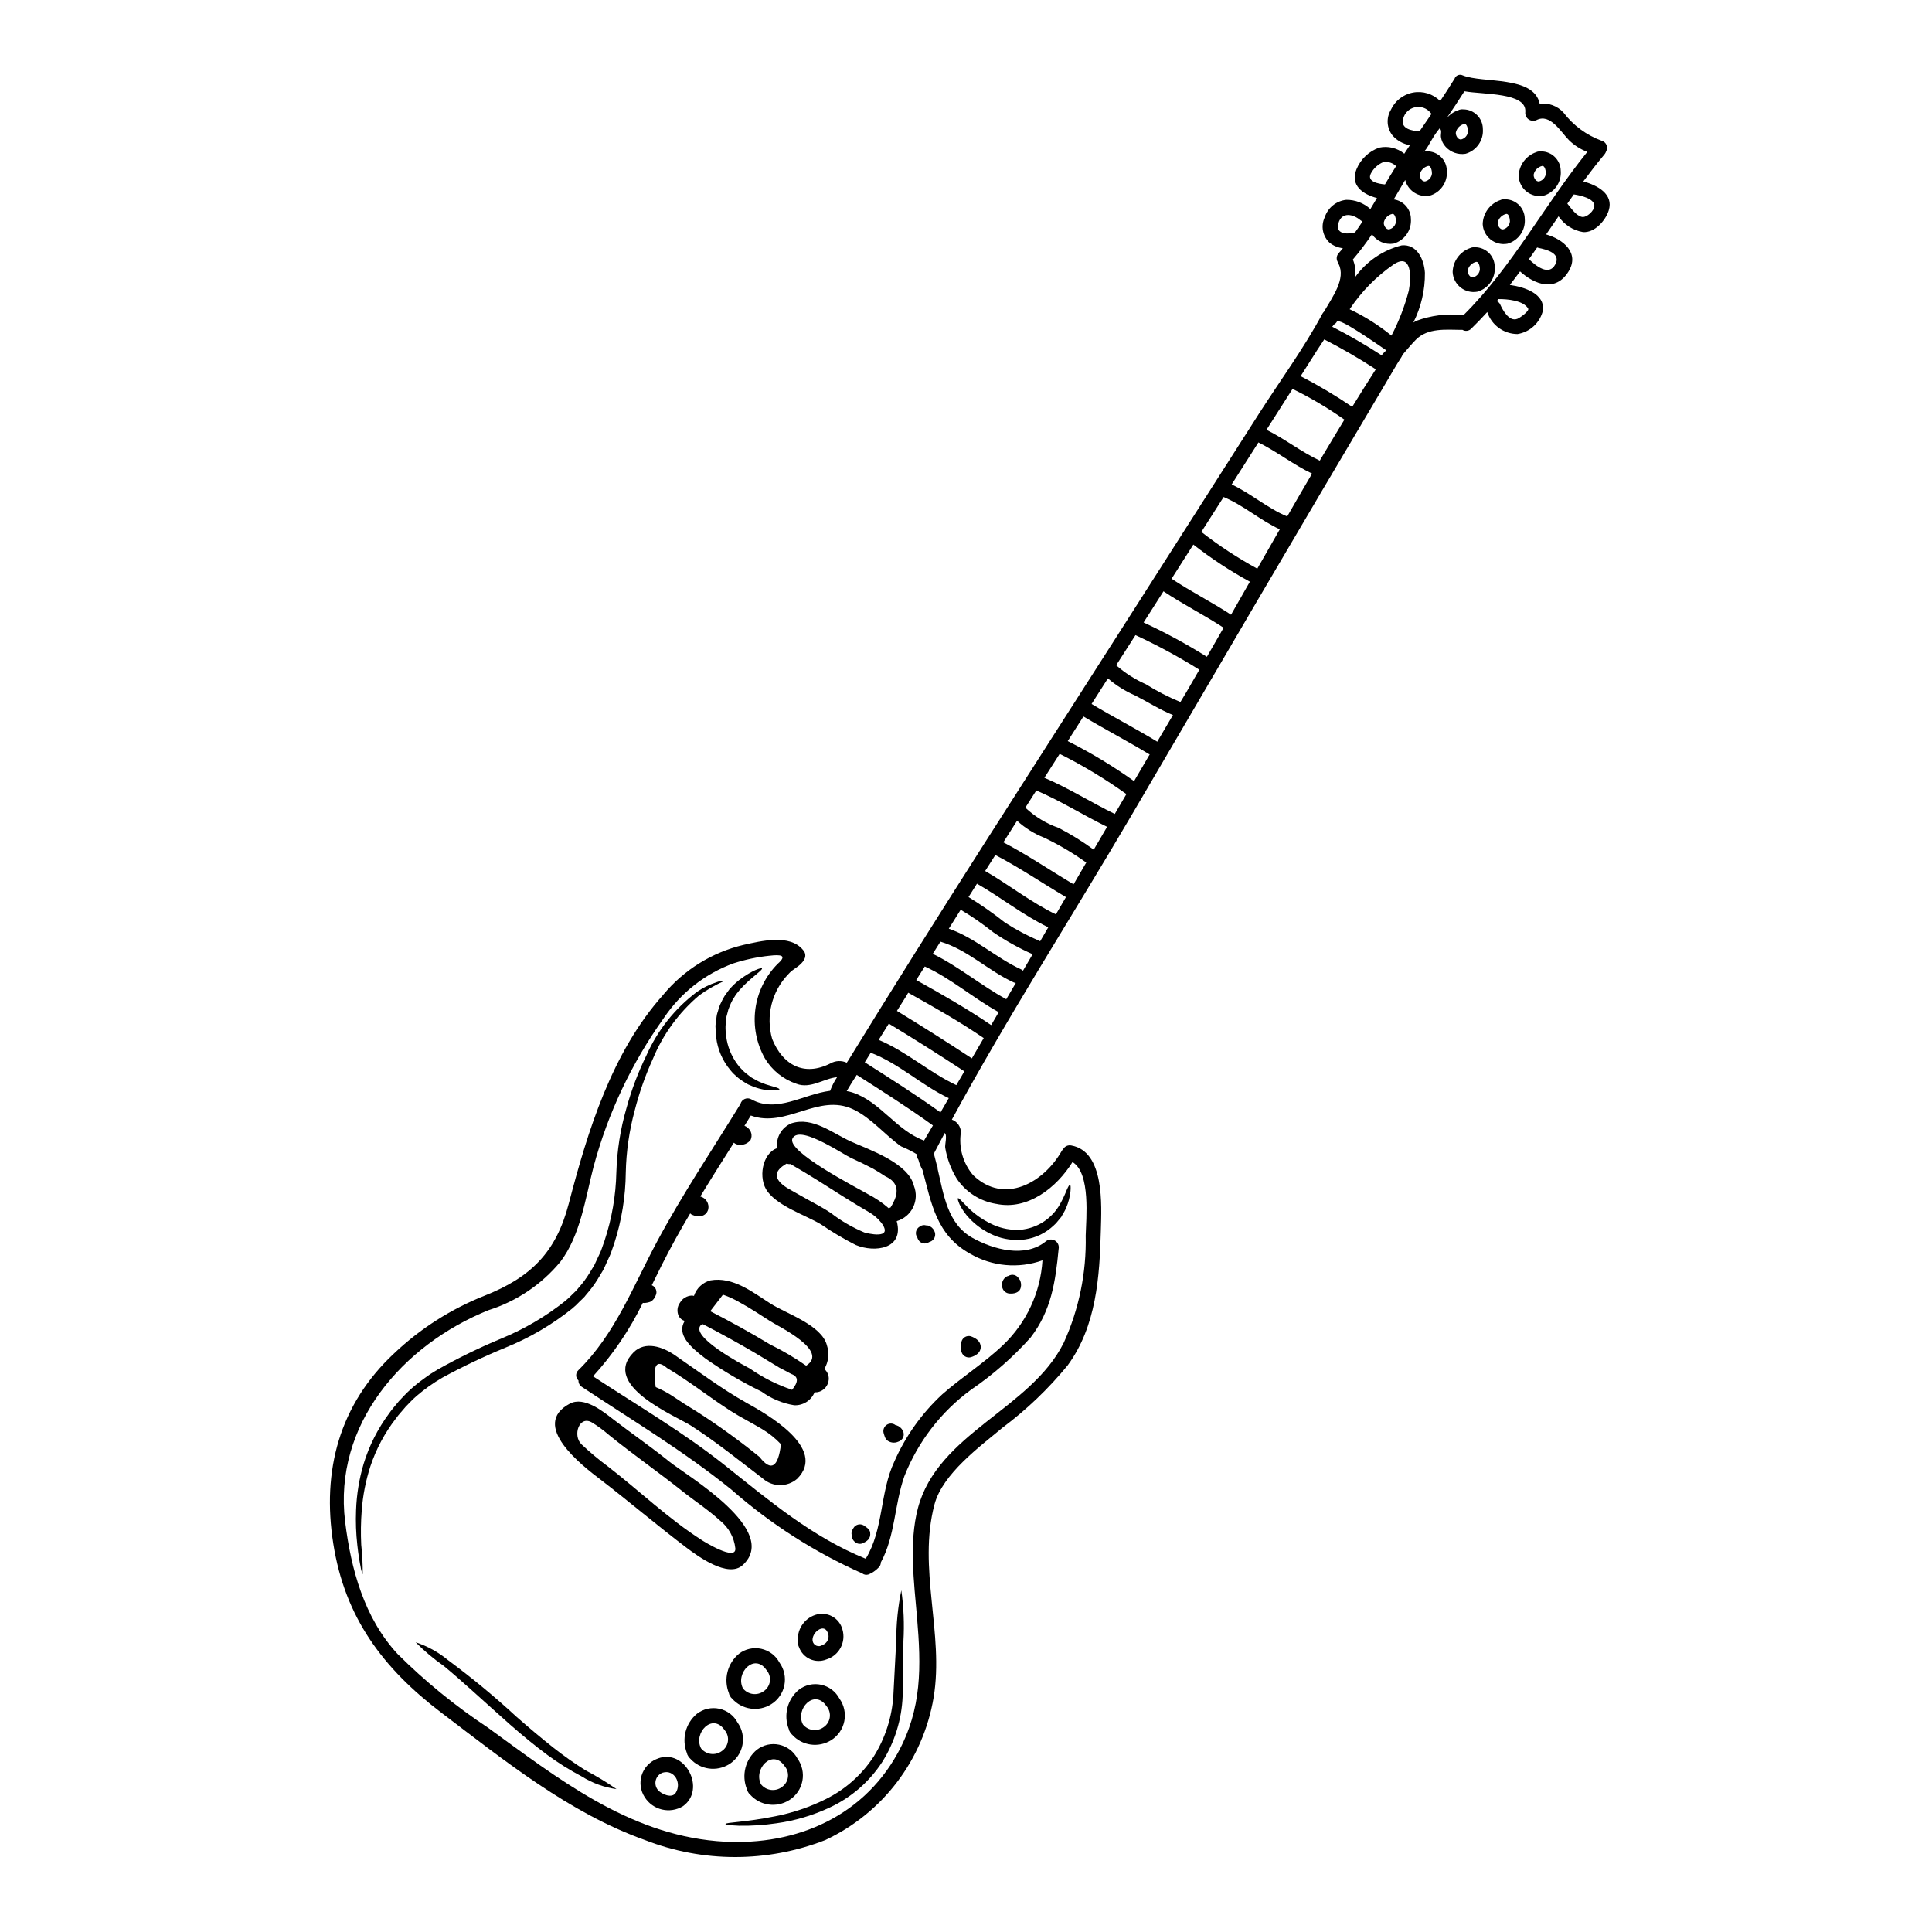 <?xml version="1.0" encoding="UTF-8"?>
<!-- Uploaded to: SVG Repo, www.svgrepo.com, Generator: SVG Repo Mixer Tools -->
<svg fill="#000000" width="800px" height="800px" version="1.1" viewBox="144 144 512 512" xmlns="http://www.w3.org/2000/svg">
 <g>
  <path d="m316.29 488.18c-0.051 0.031-0.105 0.059-0.16 0.078 0.059-0.012 0.113-0.039 0.16-0.078zm247.3-296.1c3.793 1.031 8.055 3.383 6.75 7.641-0.828 2.684-3.715 6.023-6.832 5.781h-0.004c-2.641-0.445-4.984-1.953-6.477-4.176-1.098 1.574-2.191 3.191-3.289 4.797 4.465 1.266 9.055 4.91 5.863 9.941-3.371 5.352-8.883 3.402-12.773-0.141-0.891 1.207-1.777 2.398-2.703 3.59 4.086 0.57 9.246 2.414 8.785 6.691-0.754 3.293-3.434 5.797-6.766 6.324-3.629-0.02-6.84-2.344-7.992-5.785-0.008-0.02-0.008-0.043 0-0.062-1.383 1.512-2.797 3.004-4.273 4.434-0.605 0.625-1.559 0.75-2.305 0.301h-0.305c-4.098-0.031-8.879-0.57-12.039 2.606-1.27 1.285-2.402 2.684-3.59 4.051-0.051 0.203-0.137 0.398-0.254 0.57-1.461 2.227-2.754 4.578-4.129 6.863-22.656 38.113-45.023 76.383-67.441 114.64-15.691 26.766-32.754 53.203-47.562 80.559 0 0 0.047 0 0.062 0.031 1.367 0.523 2.285 1.812 2.34 3.273-0.641 4.094 0.535 8.262 3.223 11.414 8.246 7.957 18.711 2.004 23.492-6.414l0.004-0.004c0.102-0.168 0.223-0.32 0.363-0.457 0.43-0.762 1.293-1.16 2.148-0.988 8.879 1.574 8.023 15.906 7.848 22.434-0.32 12.359-1.18 25.477-8.801 35.852v0.004c-5.062 6.168-10.848 11.707-17.238 16.488-6.133 5.117-15.902 12.262-18.047 20.348-4.484 16.902 2.574 34.219-0.223 51.137v0.004c-2.773 16.555-13.504 30.688-28.707 37.809-15.395 6.012-32.492 6-47.879-0.031-19.953-7.133-37.094-20.988-53.805-33.664-15.523-11.785-25.629-25.242-28.711-44.871-3.051-19.332 1.574-36.836 16.188-50.469 6.922-6.543 15.027-11.707 23.883-15.219 12.312-4.875 18.969-11.5 22.332-24.402 5.055-19.348 11.414-40.148 25.07-55.395l-0.004-0.004c5.465-6.57 12.914-11.195 21.227-13.168 4.559-1.004 12.328-3.004 15.84 1.398 0.605 0.648 0.727 1.613 0.301 2.394-0.938 1.895-2.953 2.402-4.285 4.004h-0.004c-4.359 4.547-5.973 11.066-4.242 17.125 2.793 6.926 8.449 10.023 15.441 6.484 1.328-0.762 2.941-0.832 4.328-0.191 0.125-0.176 0.25-0.367 0.352-0.527 23.223-37.809 47.34-75.059 71.219-112.46 12.547-19.68 25.102-39.348 37.664-59 5.586-8.723 11.922-17.348 16.828-26.516 0.109-0.188 0.242-0.359 0.395-0.508 2.273-3.938 5.902-8.785 3.859-12.711h0.004c-0.07-0.121-0.125-0.254-0.16-0.391-0.492-0.758-0.406-1.754 0.207-2.414 0.395-0.43 0.746-0.875 1.113-1.32-1.277-0.137-2.488-0.633-3.496-1.426-1.875-1.723-2.41-4.469-1.316-6.769 0.82-2.531 3.051-4.344 5.695-4.625 2.367-0.035 4.656 0.84 6.398 2.441 0.59-0.969 1.18-1.969 1.746-2.922-3.637-0.926-7.211-3.336-5.414-7.644v0.004c1.098-2.676 3.289-4.754 6.019-5.715 2.34-0.5 4.781 0.09 6.637 1.605 0.508-0.746 0.984-1.512 1.492-2.254-1.785-0.301-3.414-1.211-4.606-2.574-1.523-1.918-1.719-4.574-0.492-6.691 1.082-2.441 3.297-4.191 5.918-4.676 2.625-0.488 5.32 0.352 7.203 2.242 1.238-1.859 2.449-3.715 3.625-5.625 0.047-0.078 0.109-0.141 0.156-0.219 0.137-0.445 0.457-0.809 0.883-0.992 0.426-0.18 0.91-0.168 1.324 0.039 5.305 2.16 18.824 0 20.379 7.516l0.004-0.004c2.352-0.285 4.699 0.582 6.297 2.336 2.594 3.41 6.113 6.004 10.137 7.477 0.586 0.164 1.062 0.59 1.285 1.156 0.223 0.566 0.172 1.203-0.145 1.723-0.086 0.258-0.219 0.5-0.395 0.711-1.961 2.344-3.816 4.738-5.629 7.188zm-0.367 9.402c1.254 0.254 3.348-1.668 3.301-2.988-0.047-1.891-3.668-2.715-5.449-2.973-0.57 0.789-1.145 1.605-1.715 2.434 0.953 1.164 2.289 3.195 3.863 3.527zm1.43-17.234h-0.004c-1.812-0.684-3.465-1.738-4.848-3.094-2.176-2.191-4.973-7.184-8.598-5.336-0.688 0.328-1.504 0.254-2.125-0.191-0.621-0.449-0.949-1.195-0.855-1.953v-0.086c0.316-5.117-11.125-4.5-16.137-5.402-1.543 2.465-3.148 4.859-4.781 7.246h-0.004c0.832-1.047 1.953-1.832 3.223-2.254 0.141-0.074 0.289-0.125 0.445-0.148 0.266-0.07 0.539-0.086 0.812-0.047 2.852 0.008 5.168 2.312 5.191 5.164 0.242 3.019-1.688 5.789-4.606 6.609-1.941 0.301-3.902-0.387-5.234-1.828-0.699-0.73-1.145-1.664-1.273-2.668-0.078-0.789 0.352-1.684-0.336-2.254h0.004c-0.734 0.887-1.391 1.832-1.969 2.824-0.43 0.617-1.652 3.148-2.32 3.371h-0.004c0.062-0.023 0.129-0.039 0.195-0.047 0.262-0.074 0.539-0.09 0.809-0.051 2.856 0.008 5.168 2.309 5.191 5.164 0.246 3.019-1.684 5.789-4.606 6.606-2.902 0.488-5.695-1.324-6.434-4.176-0.188 0.348-0.395 0.664-0.602 1.016-0.812 1.383-1.621 2.754-2.434 4.129 2.57 0.352 4.5 2.523 4.547 5.117 0.242 3.023-1.691 5.793-4.609 6.609-2.219 0.336-4.434-0.629-5.703-2.481-1.559 2.328-3.25 4.562-5.066 6.691 0.621 1.473 0.828 3.086 0.602 4.668 2.984-4.176 7.352-7.16 12.328-8.418 4.066-0.395 5.945 3.719 6.164 7.246 0.051 4.582-1.004 9.109-3.066 13.203 0.305-0.176 0.59-0.352 0.906-0.496 3.777-1.371 7.809-1.891 11.809-1.523 0.188 0 0.375 0.027 0.555 0.078 12.941-12.836 21.438-29.168 32.828-43.289zm-8.48 29.82c1.555-2.957-2.285-3.938-4.512-4.383l-0.004-0.004c-0.105-0.016-0.207-0.047-0.301-0.098-0.73 1.051-1.445 2.066-2.176 3.098l0.031 0.031c1.715 1.668 5.273 4.594 6.957 1.355zm-10.09 14.438c0.664-0.234 3.269-2.078 2.891-2.731-1.266-2.176-5.59-2.527-7.812-2.512h-0.031c-0.16 0.176-0.32 0.367-0.48 0.543h-0.004c0.43 0.168 0.77 0.508 0.941 0.934 0.68 1.508 2.363 4.559 4.492 3.766zm-13.047-49.68c0-0.539-0.203-2.094-1.016-1.969v0.004c-1.098 0.262-1.953 1.121-2.207 2.223-0.125 0.746 0.586 2.082 1.492 1.844 0.961-0.266 1.656-1.105 1.73-2.102zm-9.676-4.652c-0.105-0.109-0.207-0.223-0.297-0.348-1.008-1.211-2.613-1.746-4.148-1.383-1.531 0.363-2.727 1.562-3.082 3.098-0.715 2.559 2.363 3.176 4.367 3.238 1.047-1.539 2.098-3.082 3.16-4.606zm0.125 15.777c0-0.539-0.203-2.098-1.016-1.969h0.004c-1.098 0.266-1.953 1.125-2.211 2.227-0.125 0.746 0.586 2.082 1.496 1.844v-0.004c0.961-0.266 1.652-1.105 1.73-2.098zm-6.129 31.023c0.648-3.465 0.824-10.09-4.008-6.906h0.004c-4.613 3.18-8.578 7.211-11.676 11.883 3.961 1.871 7.68 4.215 11.074 6.984 1.984-3.797 3.531-7.812 4.609-11.961zm-3.703-32.422 0.336-0.527c-0.902-0.879-2.172-1.273-3.414-1.062-1.418 0.598-2.582 1.672-3.289 3.035-1.113 2.207 2.16 2.731 3.746 2.875 0.859-1.445 1.719-2.891 2.625-4.32zm0.305 14.105c0-0.543-0.207-2.098-1.016-1.969v0.004c-1.098 0.262-1.953 1.121-2.211 2.223-0.125 0.746 0.59 2.082 1.496 1.844 0.961-0.266 1.656-1.105 1.73-2.098zm-3.434 35.031c0.289-0.27 0.57-0.555 0.844-0.859-3.684-2.492-12.438-8.66-13.074-7.594v0.004c-0.188 0.34-0.477 0.617-0.828 0.789-0.109 0.203-0.246 0.391-0.414 0.555 4.5 2.301 8.875 4.836 13.109 7.59 0.102-0.168 0.227-0.328 0.367-0.473zm-8.168 14.121c2.051-3.336 4.133-6.648 6.246-9.941l0.004 0.004c-4.418-2.875-8.977-5.519-13.664-7.93-0.621 0.922-1.238 1.859-1.832 2.777-1.477 2.332-2.953 4.656-4.434 6.977h0.004c4.723 2.43 9.289 5.144 13.68 8.129zm2.703-49.102 0.004 0.004c-0.164-0.086-0.32-0.188-0.461-0.305-1.941-1.652-4.992-2.398-5.902 0.73-0.812 2.793 2.004 3.035 4.113 2.508 0.094-0.02 0.188-0.039 0.285-0.047 0.68-0.938 1.328-1.906 1.965-2.875zm-11.312 63.371c2.16-3.637 4.336-7.258 6.531-10.867h0.004c-4.359-3.078-8.953-5.801-13.746-8.145-2.285 3.606-4.606 7.211-6.906 10.832 4.875 2.426 9.199 5.844 14.121 8.176zm-8.629 14.789c2.176-3.793 4.383-7.594 6.594-11.355-4.957-2.363-9.293-5.816-14.219-8.266-2.363 3.715-4.723 7.426-7.086 11.137 5.137 2.414 9.457 6.289 14.715 8.48zm-7.926 13.84 5.965-10.43c-5.227-2.414-9.566-6.352-14.887-8.562-1.969 3.082-3.938 6.164-5.902 9.246h-0.004c4.672 3.644 9.633 6.906 14.832 9.742zm-6.957 12.203c1.668-2.91 3.32-5.832 4.992-8.754v-0.004c-5.254-2.863-10.262-6.156-14.98-9.84-1.926 3-3.848 6.019-5.766 9.055 5.113 3.406 10.613 6.168 15.758 9.535zm-6.398 11.152c1.477-2.574 2.957-5.117 4.434-7.707-5.195-3.414-10.773-6.195-15.934-9.656-1.762 2.754-3.512 5.512-5.273 8.266v-0.004c5.777 2.676 11.379 5.715 16.773 9.094zm-5.414 9.324c1.141-1.969 2.285-3.938 3.414-5.902l-0.004-0.004c-5.441-3.41-11.094-6.469-16.922-9.168-1.699 2.668-3.402 5.32-5.117 7.988 2.359 2.07 5.023 3.769 7.894 5.039 2.871 1.805 5.891 3.359 9.023 4.652 0.035 0.02 0.074 0.035 0.113 0.047zm-7.754 13.188c1.398-2.363 2.777-4.723 4.176-7.086-3.543-1.43-6.672-3.481-10.09-5.211v-0.004c-2.598-1.125-5.008-2.641-7.148-4.496-1.445 2.254-2.875 4.512-4.328 6.781 5.656 3.387 11.52 6.434 17.156 9.84 0.086 0.039 0.168 0.094 0.234 0.164zm-6.133 10.438c1.379-2.363 2.762-4.723 4.144-7.086v-0.004c-0.082-0.031-0.16-0.066-0.238-0.109-5.688-3.449-11.598-6.516-17.32-9.945-1.387 2.176-2.781 4.352-4.164 6.531l0.004-0.004c6.121 3.082 11.996 6.629 17.574 10.609zm-5.117 8.707c1.035-1.762 2.051-3.543 3.082-5.273v-0.008c-5.606-4.012-11.516-7.578-17.68-10.66-0.969 1.512-1.938 3.019-2.891 4.531-0.395 0.602-0.762 1.207-1.16 1.812 6.465 2.754 12.375 6.508 18.664 9.59zm-5.57 9.457c1.18-2.016 2.363-4.035 3.543-6.055-6.324-3.082-12.281-6.875-18.762-9.641-0.969 1.508-1.938 3.027-2.906 4.559 2.531 2.387 5.535 4.211 8.816 5.356 3.152 1.633 6.18 3.504 9.055 5.594 0.09 0.051 0.176 0.113 0.254 0.188zm-5.34 9.172 3.371-5.785c-0.086-0.039-0.172-0.086-0.25-0.145-3.453-2.461-7.117-4.617-10.945-6.434-2.641-1.043-5.066-2.559-7.152-4.481-1.203 1.906-2.43 3.809-3.637 5.719 6.41 3.352 12.383 7.438 18.613 11.125zm3.207 93.156c0.109-4.465 1.367-16.68-3.496-19.543-4.164 6.723-11.852 12.871-20.238 11.074v0.004c-4.234-0.688-8-3.09-10.406-6.641-1.551-2.531-2.602-5.34-3.086-8.266-0.125-0.812 0.605-3.258-0.125-3.879-0.953 1.812-1.941 3.637-2.879 5.465 0.254 1.004 0.512 1.988 0.762 2.988h0.004c0.18 0.336 0.266 0.715 0.238 1.098 1.602 6.781 2.57 14.52 9.215 18.234 5.574 3.113 13.961 5.414 19.461 0.922 0.68-0.566 1.645-0.641 2.406-0.188 0.758 0.453 1.152 1.336 0.977 2.207-0.844 8.738-1.941 16.301-7.402 23.445-4.695 5.258-10.012 9.922-15.84 13.887-7.926 5.824-14.047 13.77-17.648 22.922-2.652 7.562-2.402 15.777-6.231 22.828v0.004c0.004 0.512-0.211 1-0.586 1.348-0.762 0.805-1.688 1.434-2.715 1.844-0.57 0.18-1.188 0.066-1.656-0.305-12.609-5.609-24.293-13.094-34.66-22.207-12.5-10.105-26.227-18.332-39.605-27.199l0.004 0.004c-0.586-0.363-0.934-1.012-0.906-1.703-0.387-0.344-0.613-0.84-0.617-1.359-0.008-0.52 0.207-1.016 0.586-1.371 9.723-9.516 14.488-22.195 20.777-33.949 6.738-12.594 14.711-24.465 22.18-36.605 0.148-0.594 0.566-1.086 1.129-1.328 0.566-0.242 1.211-0.207 1.742 0.094 6.769 3.762 13.73-1.352 20.891-2.258h0.004c0.469-1.273 1.086-2.484 1.84-3.606-3.387 0.273-7.039 3.195-10.773 1.746h0.004c-3.5-1.172-6.465-3.555-8.359-6.719-2.246-3.973-3.133-8.57-2.527-13.094 0.609-4.523 2.68-8.723 5.898-11.957 2.699-2.363 0.746-2.496-2.16-2.16v-0.004c-3.238 0.344-6.43 1.023-9.531 2.019-7.531 2.746-13.996 7.816-18.457 14.473-8.535 11.922-14.848 25.281-18.637 39.445-2.16 8.309-3.449 18.129-8.785 25.168v-0.004c-4.988 6.027-11.605 10.484-19.062 12.836-22.766 9.215-41.148 30.309-37.984 56.043 1.555 12.594 5.051 25.48 13.867 35.031 7.328 7.305 15.363 13.859 23.988 19.57 18.445 13.383 36.969 28.023 60.613 30.059 19.449 1.684 38.223-5.625 47.98-23.336 6.481-11.789 6.211-22.941 5.117-35.922-0.789-9.23-2.176-19.855 0.223-28.961 5.273-19.906 29.883-26.23 38.637-43.832l0.004 0.004c4.051-8.902 6.043-18.605 5.828-28.387zm-7.894-85.188 2.668-4.574c-6.258-3.688-12.266-7.801-18.715-11.156-0.906 1.418-1.812 2.828-2.699 4.242 6.34 3.672 12.105 8.281 18.746 11.488zm-4.164 7.117c0.715-1.219 1.434-2.461 2.144-3.684-6.691-3.223-12.453-7.871-18.895-11.562-0.742 1.18-1.492 2.363-2.238 3.543v-0.004c3.352 2.062 6.578 4.32 9.66 6.766 2.961 1.91 6.082 3.562 9.328 4.941zm-9.816 107c6.18-5.894 9.902-13.91 10.422-22.434-6.356 2.277-13.395 1.625-19.223-1.781-8.914-4.977-10.184-13.242-12.57-22.176-0.48-0.844-0.844-1.754-1.078-2.699-0.305-0.402-0.438-0.91-0.363-1.414-1.348-0.824-2.762-1.535-4.227-2.129-4.289-3.019-7.992-7.625-12.742-9.84-9.215-4.328-17.711 5.082-27.086 1.664-0.555 0.906-1.109 1.816-1.684 2.719v0.004c0.277 0.094 0.531 0.242 0.746 0.441 1.062 0.738 1.434 2.137 0.875 3.305-0.723 0.949-1.898 1.434-3.082 1.27-0.5-0.004-0.984-0.195-1.348-0.539-2.988 4.723-5.992 9.465-8.895 14.25h-0.004c1.504 0.391 2.434 1.895 2.109 3.414-0.586 2.066-2.731 2.16-4.383 1.398-0.152-0.086-0.285-0.199-0.395-0.332-2.688 4.504-5.242 9.109-7.606 13.828-0.859 1.73-1.715 3.481-2.574 5.211 0.527 0.219 0.934 0.652 1.121 1.188s0.141 1.125-0.133 1.625c-0.234 0.617-0.656 1.145-1.207 1.508-0.578 0.242-1.199 0.375-1.828 0.391-0.109 0.008-0.223-0.004-0.332-0.031-3.445 7.086-7.887 13.641-13.188 19.465 11.758 7.719 24.008 14.883 35.031 23.652 11.836 9.422 23.082 18.953 37.234 24.691 0 0 0-0.051 0.031-0.066 4.723-7.766 3.688-17.473 7.551-25.703 2.969-6.734 7.285-12.789 12.684-17.793 5.191-4.57 11.137-8.305 16.141-13.086zm5.258-99.188c0.859-1.461 1.715-2.906 2.559-4.367-3.648-1.617-7.144-3.562-10.438-5.816-2.738-2.184-5.621-4.18-8.629-5.973-1.062 1.684-2.109 3.352-3.148 5.023 6.977 2.414 12.488 7.719 19.16 10.785v-0.004c0.176 0.094 0.336 0.207 0.48 0.344zm-4.434 7.555c0.844-1.43 1.684-2.859 2.527-4.301v-0.004c-0.215-0.031-0.422-0.09-0.621-0.176-6.691-3.082-12.203-8.66-19.348-10.77-0.68 1.078-1.352 2.16-2.031 3.223 6.891 3.371 12.742 8.344 19.473 12.027zm-4 6.863 2-3.434c-6.734-3.715-12.594-8.91-19.586-12.102-0.762 1.18-1.527 2.398-2.269 3.59 6.746 3.758 13.465 7.574 19.855 11.945zm-5.117 8.816c1.051-1.793 2.082-3.59 3.148-5.383-6.43-4.383-13.203-8.23-20-12.012-0.141 0.223-0.289 0.445-0.395 0.668-0.875 1.383-1.746 2.754-2.606 4.144 6.676 4.07 13.293 8.262 19.852 12.582zm-4.113 7.086c0.695-1.207 1.414-2.43 2.129-3.652-6.594-4.336-13.266-8.555-20.02-12.645-0.906 1.43-1.793 2.879-2.684 4.305 7.371 3.078 13.344 8.59 20.574 11.992zm-4.195 7.231c0.73-1.254 1.465-2.527 2.191-3.781-7.242-3.418-13.188-9.184-20.684-12.039-0.523 0.84-1.047 1.68-1.574 2.539 6.754 4.301 13.555 8.594 20.066 13.281zm-2.016 3.477v-0.031c-6.547-4.723-13.383-9.055-20.176-13.383-0.891 1.383-1.938 3.004-2.668 4.289h-0.004c0.484 0.07 0.965 0.184 1.43 0.328 7.477 2.402 11.68 10.09 19.078 12.777 0.781-1.328 1.574-2.664 2.34-3.984z"/>
  <path d="m557.61 189.27c0.242 3.019-1.688 5.789-4.606 6.606-1.574 0.289-3.199-0.117-4.453-1.113-1.254-0.992-2.016-2.481-2.094-4.082 0.066-2.902 1.949-5.449 4.699-6.375 0.141-0.07 0.289-0.117 0.445-0.141 0.266-0.074 0.539-0.09 0.812-0.051 2.852 0.004 5.168 2.305 5.195 5.156zm-3.938 0.684c0-0.539-0.203-2.098-1.016-1.969-1.098 0.262-1.953 1.125-2.207 2.227-0.129 0.746 0.586 2.082 1.492 1.844v-0.004c0.961-0.266 1.652-1.105 1.727-2.098z"/>
  <path d="m548.08 201.98c0.246 3.023-1.684 5.793-4.606 6.609-1.574 0.285-3.195-0.121-4.449-1.113-1.254-0.996-2.016-2.484-2.094-4.082 0.066-2.906 1.945-5.461 4.703-6.383 0.137-0.074 0.289-0.121 0.445-0.148 0.262-0.066 0.539-0.086 0.809-0.047 2.856 0.008 5.168 2.312 5.191 5.164zm-3.938 0.684c0-0.543-0.203-2.098-1.016-1.969l0.004 0.004c-1.098 0.262-1.953 1.125-2.211 2.223-0.125 0.746 0.586 2.082 1.496 1.844 0.961-0.266 1.648-1.105 1.727-2.098z"/>
  <path d="m540.12 214.69c0.242 3.019-1.688 5.793-4.606 6.609-1.574 0.285-3.195-0.121-4.449-1.117-1.254-0.992-2.019-2.481-2.098-4.078 0.066-2.906 1.949-5.461 4.703-6.387 0.141-0.07 0.293-0.121 0.445-0.145 0.266-0.07 0.543-0.086 0.812-0.047 2.852 0.008 5.168 2.312 5.191 5.164zm-3.938 0.684c0-0.543-0.203-2.098-1.016-1.969-1.098 0.266-1.949 1.125-2.207 2.227-0.125 0.746 0.586 2.082 1.492 1.844v-0.004c0.961-0.262 1.656-1.102 1.73-2.098z"/>
  <path d="m427.55 457.98c0.191 0.031 0.223 0.621 0.145 1.668-0.156 1.523-0.539 3.012-1.145 4.418-0.188 0.453-0.41 0.895-0.664 1.316l-0.395 0.668-0.191 0.332v0.031l-0.062 0.098-0.031 0.047-0.078 0.078-0.125 0.156-1.145 1.383-0.004 0.004c-0.449 0.449-0.922 0.879-1.414 1.285-2.242 1.84-5.004 2.93-7.894 3.113-2.848 0.18-5.688-0.406-8.23-1.699-2.035-1.008-3.875-2.367-5.434-4.019-1.043-1.09-1.914-2.332-2.59-3.684-0.395-0.953-0.57-1.523-0.43-1.621 0.367-0.234 1.668 1.73 4.305 3.938l0.004-0.004c1.574 1.273 3.309 2.332 5.16 3.148 2.215 0.969 4.625 1.402 7.035 1.273 4.43-0.375 8.379-2.922 10.551-6.797 0.668-1.199 1.258-2.445 1.762-3.719 0.41-0.938 0.715-1.461 0.871-1.414z"/>
  <path d="m414.33 483.31c0.273 0.574 0.34 1.223 0.195 1.84-0.289 1.508-1.941 1.73-2.941 1.652v0.004c-0.879-0.031-1.648-0.613-1.922-1.449-0.328-0.961-0.074-2.023 0.652-2.731 0.246-0.258 0.57-0.43 0.918-0.492 0.461-0.293 1.02-0.383 1.547-0.246s0.977 0.484 1.238 0.961c0.047 0.062 0.109 0.141 0.188 0.25 0.059 0.059 0.105 0.133 0.125 0.211z"/>
  <path d="m403.9 501c0 1.508-1.371 2.316-2.637 2.684-1.059 0.266-2.137-0.352-2.449-1.395-0.262-0.645-0.277-1.363-0.047-2.019-0.031-0.254-0.012-0.512 0.047-0.762 0.305-1.051 1.391-1.664 2.449-1.383 1.336 0.496 2.637 1.285 2.637 2.875z"/>
  <path d="m391.59 470.18c0.293 0.539 0.328 1.176 0.102 1.742-0.23 0.566-0.699 1-1.281 1.184-0.062 0.031-0.125 0.051-0.191 0.062-0.449 0.324-1.012 0.445-1.551 0.332-0.543-0.113-1.012-0.445-1.293-0.922-0.125-0.207-0.223-0.43-0.285-0.664-0.355-0.473-0.465-1.086-0.301-1.652 0.156-0.523 0.508-0.961 0.984-1.227 0.469-0.363 1.086-0.473 1.652-0.297 0.199-0.008 0.395 0.016 0.586 0.062 0.699 0.215 1.273 0.719 1.578 1.379z"/>
  <path d="m386.2 458.27c0.73 1.84 0.652 3.902-0.215 5.68-0.867 1.777-2.445 3.106-4.344 3.66 2.035 7.477-5.902 8.387-10.836 6.336v0.004c-3.211-1.633-6.309-3.473-9.277-5.512-4.191-2.465-11.055-4.656-14.074-8.598-2.684-3.512-1.43-10.262 2.496-11.562-0.387-2.824 1.199-5.547 3.844-6.609 5.621-1.746 10.832 2.637 15.707 4.844 4.754 2.148 15.285 5.676 16.699 11.758zm-6.211 5.734c2.543-3.953 2.094-6.711-1.352-8.266-1.062-0.699-2.144-1.383-3.254-2.019-1.941-1.016-3.894-1.969-5.902-2.875-0.969-0.445-3.871-2.336-6.938-3.894-3.641-1.875-7.477-3.285-8.516-1.27-1.762 3.449 17.078 13.074 19.941 14.746l-0.008 0.004c2 1.023 3.867 2.285 5.559 3.762 0.148-0.082 0.305-0.145 0.469-0.184zm-6.926 6.609c0.48 0.156 8.074 2.129 4.438-2.652h-0.004c-0.914-1.141-2.043-2.09-3.32-2.797-2.066-1.219-4.129-2.445-6.148-3.715-4.828-3.051-9.598-6.148-14.562-8.973v-0.004c-0.312 0.055-0.629 0.02-0.922-0.098h-0.094c-3.496 1.973-3.473 4.102 0.062 6.387 0.602 0.352 1.18 0.695 1.793 1.031 1.223 0.699 2.445 1.383 3.668 2.066 2.051 1.145 4.18 2.223 6.133 3.543 2.746 2.121 5.758 3.871 8.953 5.211z"/>
  <path d="m383.25 523.13c0.301 0.535 0.344 1.176 0.113 1.746-0.23 0.57-0.707 1.004-1.293 1.18-1.012 0.465-2.199 0.305-3.051-0.414-0.293-0.324-0.504-0.711-0.617-1.129-0.066-0.137-0.113-0.281-0.145-0.43-0.031-0.109-0.062-0.219-0.094-0.348h-0.004c-0.203-0.828 0.141-1.695 0.859-2.156 0.715-0.465 1.648-0.422 2.316 0.105 0.094 0 0.207 0.031 0.273 0.047 0.711 0.23 1.301 0.734 1.641 1.398z"/>
  <path d="m382.86 565.44c0.633 4.457 0.82 8.965 0.559 13.457-0.031 4.164 0 9.023-0.203 14.613h-0.004c-0.246 6.191-2.117 12.203-5.418 17.445-3.391 5.215-8.172 9.371-13.805 12.008-4.496 2.125-9.289 3.551-14.219 4.227-3.273 0.488-6.586 0.703-9.898 0.652-2.316-0.109-3.606-0.25-3.621-0.445 0-0.477 5.211-0.445 13.188-2.062 4.672-0.91 9.195-2.449 13.453-4.578 5.141-2.555 9.508-6.438 12.645-11.246 3.062-4.875 4.856-10.441 5.211-16.188 0.289-5.453 0.555-10.359 0.762-14.488h0.004c-0.004-4.5 0.445-8.988 1.348-13.395z"/>
  <path d="m374.6 550.12c0.219 1.648-0.828 2.398-2.207 2.938-0.684 0.191-1.418-0.004-1.922-0.508-0.332-0.289-0.566-0.68-0.668-1.109-0.031-0.207-0.062-0.414-0.094-0.605-0.148-0.613 0-1.258 0.395-1.75 0.012-0.051 0.035-0.098 0.062-0.141 0.555-0.941 1.766-1.262 2.715-0.715 0.656 0.512 1.594 0.938 1.719 1.891zm-3.606 1.633c0.109 0.098 0.219 0.191 0.336 0.273-0.035-0.031-0.035-0.062-0.066-0.078-0.094-0.062-0.172-0.125-0.27-0.195z"/>
  <path d="m367.26 575.84c0.996 3.375-0.918 6.922-4.285 7.941-1.391 0.555-2.945 0.52-4.312-0.098-1.363-0.617-2.418-1.762-2.918-3.172-0.105-0.199-0.18-0.414-0.219-0.637-0.039-0.184-0.047-0.371-0.035-0.555-0.445-3.234 1.477-6.328 4.574-7.356 1.469-0.496 3.078-0.359 4.441 0.375 1.363 0.734 2.359 2 2.754 3.5zm-5.289 4.098c0.652-0.23 1.176-0.727 1.434-1.367 0.258-0.645 0.23-1.367-0.082-1.984-1.016-2.496-4.269 0.094-3.973 2.238v0.004c0.078 0.578 0.457 1.07 0.996 1.297 0.535 0.23 1.152 0.156 1.625-0.188z"/>
  <path d="m366.45 594.13c1.238 1.73 1.711 3.891 1.305 5.977-0.41 2.09-1.664 3.914-3.461 5.047-3.367 2.117-7.769 1.492-10.41-1.48-0.23-0.18-0.418-0.414-0.539-0.68-0.16-0.223-0.262-0.48-0.301-0.75-1.465-3.688-0.395-7.898 2.652-10.438 1.68-1.289 3.844-1.773 5.914-1.328 2.07 0.449 3.84 1.785 4.84 3.652zm-4.16 7.578c0.887-0.602 1.477-1.559 1.617-2.625 0.141-1.066-0.184-2.141-0.887-2.953-3.211-4.684-8.34 0.789-6.246 4.844v0.004c1.344 1.684 3.777 2.008 5.516 0.73z"/>
  <path d="m362.45 506.8c0.805 0.684 1.242 1.703 1.18 2.758-0.098 1.645-1.281 3.023-2.891 3.367-0.285 0.043-0.574 0.055-0.859 0.031-0.891 2.184-3.062 3.562-5.418 3.449-3.129-0.512-6.094-1.75-8.656-3.621-5.18-2.527-10.152-5.457-14.867-8.77-4.07-3.082-7.676-6.387-5.484-9.961-0.68-0.184-1.25-0.645-1.574-1.273-0.555-1.16-0.43-2.535 0.332-3.574 0.66-1.121 1.848-1.824 3.148-1.871 0.191 0 0.367 0.062 0.543 0.094 0.668-2.035 2.324-3.59 4.398-4.121 5.902-1.035 11.137 3.113 15.871 6.148 4.035 2.606 13.52 5.641 14.957 11.02h-0.004c0.711 2.106 0.465 4.418-0.676 6.324zm-4.812-0.875c6.246-3.938-7.367-10.402-9.48-11.773-2.668-1.695-5.289-3.461-8.074-4.973v0.004c-1.426-0.844-2.93-1.543-4.496-2.082-1.125 1.465-2.238 2.926-3.367 4.383 5.367 2.754 10.66 5.672 15.809 8.785v0.004c3.344 1.633 6.555 3.523 9.609 5.656zm-3.731 6.387c1.746-2.113 1.688-3.508-0.176-4.18-0.395-0.188-0.742-0.395-1.109-0.602-0.699-0.352-1.398-0.715-2.082-1.082-2.129-1.27-4.223-2.59-6.367-3.856-4.562-2.688-9.184-5.227-13.887-7.66h-0.004c-0.141 0.059-0.285 0.102-0.43 0.129-3.449 2.926 10.852 10.562 12.867 11.613 3.438 2.406 7.207 4.305 11.184 5.641z"/>
  <path d="m341.75 515.72c5.086 2.828 21.648 12.027 13.52 20.16-2.613 2.273-6.512 2.254-9.105-0.047-6.297-4.812-12.438-9.77-19.109-14.059-4.512-2.777-23.797-10.738-15.156-19.383 3.113-3.113 7.785-1.43 10.914 0.73 6.215 4.266 12.332 8.891 18.938 12.598zm3.59 14.457c3.004 3.844 4.879 2.715 5.625-3.434-1.484-1.582-3.188-2.945-5.051-4.051-2.699-1.617-5.547-3.035-8.199-4.723-5.703-3.641-11.086-7.977-16.926-11.414-2.859-2.465-3.867-0.781-3.019 5.051 1.336 0.562 2.629 1.227 3.863 1.988 2.445 1.648 4.91 3.207 7.414 4.746 5.644 3.637 11.086 7.582 16.297 11.816z"/>
  <path d="m355.33 610.02c1.242 1.727 1.711 3.891 1.305 5.977-0.41 2.09-1.664 3.914-3.465 5.043-3.359 2.125-7.766 1.5-10.402-1.473-0.234-0.184-0.418-0.418-0.543-0.688-0.156-0.223-0.262-0.477-0.301-0.746-1.465-3.688-0.395-7.898 2.652-10.434 1.684-1.293 3.844-1.777 5.914-1.332 2.074 0.449 3.844 1.785 4.84 3.652zm-4.141 7.578c0.891-0.605 1.477-1.559 1.617-2.625s-0.184-2.141-0.887-2.953c-3.207-4.684-8.34 0.789-6.242 4.844h-0.004c1.344 1.688 3.781 2.012 5.516 0.734z"/>
  <path d="m350.57 584.6c1.238 1.727 1.711 3.891 1.301 5.977-0.406 2.086-1.66 3.914-3.461 5.043-3.363 2.125-7.766 1.5-10.402-1.477-0.234-0.18-0.418-0.414-0.539-0.684-0.16-0.219-0.266-0.477-0.305-0.746-1.465-3.688-0.395-7.898 2.652-10.438 1.68-1.289 3.844-1.773 5.914-1.328 2.07 0.449 3.84 1.781 4.84 3.652zm-4.16 7.578c0.887-0.605 1.477-1.559 1.617-2.625 0.137-1.062-0.184-2.137-0.887-2.949-3.211-4.688-8.34 0.789-6.246 4.844 1.348 1.684 3.781 2.004 5.516 0.73z"/>
  <path d="m348.87 431.93c1.082 0.305 1.684 0.539 1.684 0.73s-0.648 0.285-1.844 0.301c-0.723-0.012-1.445-0.07-2.16-0.172-0.969-0.176-1.918-0.441-2.84-0.785l-1.48-0.633c-0.648-0.367-1.078-0.652-1.648-1.02v-0.004c-0.559-0.367-1.086-0.777-1.574-1.234-0.547-0.461-1.043-0.977-1.477-1.543-2.055-2.465-3.356-5.473-3.738-8.66-0.117-0.785-0.172-1.582-0.156-2.379l-0.031-0.57c0-0.395 0.047-0.461 0.062-0.699 0.047-0.395 0.109-0.789 0.156-1.18 0.047-0.395 0.078-0.789 0.16-1.18 0.082-0.395 0.219-0.746 0.332-1.113v-0.008c0.184-0.73 0.445-1.441 0.789-2.113 0.297-0.652 0.633-1.281 1.016-1.887 0.395-0.555 0.812-1.098 1.18-1.605 0.781-0.891 1.637-1.707 2.559-2.445 3.449-2.621 5.902-3.336 6.07-3.098 0.234 0.367-2.004 1.777-4.797 4.512-0.75 0.746-1.445 1.547-2.082 2.394-0.289 0.48-0.602 0.973-0.922 1.465-0.289 0.535-0.547 1.086-0.766 1.652-0.266 0.578-0.461 1.188-0.586 1.812-0.078 0.301-0.172 0.617-0.254 0.938s-0.062 0.664-0.109 1.016-0.062 0.668-0.094 1.016c0 0.129-0.047 0.43-0.047 0.43v0.574l-0.004-0.004c0 0.746 0.059 1.488 0.176 2.227 0.344 2.676 1.371 5.223 2.984 7.387 0.34 0.5 0.734 0.957 1.184 1.367 0.383 0.434 0.809 0.828 1.27 1.18 0.43 0.32 0.844 0.637 1.234 0.938l1.402 0.789v-0.004c0.398 0.223 0.812 0.414 1.238 0.574 0.367 0.172 0.742 0.32 1.129 0.445 0.793 0.211 1.43 0.465 1.984 0.59z"/>
  <path d="m321.35 531.32c4.75 3.828 29.469 18.203 19.492 27.434-3.879 3.59-12.008-2.414-14.855-4.559-7.766-5.875-15.184-12.203-22.906-18.141-4.762-3.609-18.789-14.395-8.07-20.074 3.812-2.019 8.879 2.129 11.594 4.227 4.879 3.758 9.949 7.234 14.746 11.113zm8.578 20.793c0.559 0.367 9.199 5.734 8.945 2.223-0.316-2.941-1.812-5.633-4.148-7.449-3.148-2.875-6.734-5.176-10.07-7.848-6.336-5.035-12.961-9.641-19.25-14.727-1.438-1.258-2.981-2.391-4.609-3.383-3.371-1.859-5.066 3.543-2.715 5.812h-0.004c2.223 2.098 4.566 4.062 7.023 5.879 8.262 6.387 16.027 13.867 24.836 19.492z"/>
  <path d="m339.45 600.48c1.242 1.727 1.715 3.891 1.305 5.977-0.41 2.086-1.664 3.91-3.465 5.043-3.359 2.125-7.766 1.5-10.406-1.477-0.23-0.184-0.414-0.418-0.539-0.684-0.156-0.219-0.258-0.473-0.301-0.738-1.465-3.684-0.395-7.898 2.656-10.438 1.68-1.289 3.84-1.777 5.91-1.332 2.07 0.445 3.844 1.781 4.84 3.648zm-4.16 7.578v-0.004c0.891-0.602 1.477-1.555 1.617-2.621s-0.184-2.141-0.887-2.949c-3.207-4.688-8.34 0.789-6.242 4.844 1.344 1.684 3.777 2.004 5.512 0.727z"/>
  <path d="m336 403.93c-2.356 1.043-4.598 2.328-6.691 3.832-5.379 4.543-9.59 10.312-12.281 16.82-2.016 4.422-3.633 9.016-4.828 13.727-1.453 5.363-2.246 10.887-2.363 16.445-0.062 6.383-1.094 12.719-3.066 18.793-0.273 0.789-0.559 1.574-0.828 2.383-0.27 0.809-0.684 1.539-1.016 2.316-0.332 0.781-0.715 1.574-1.082 2.34-0.445 0.742-0.906 1.508-1.367 2.269h0.004c-0.895 1.477-1.922 2.867-3.066 4.16l-0.395 0.492-0.094 0.129-0.176 0.172-0.234 0.238-0.953 0.922-0.004 0.004c-0.609 0.645-1.258 1.254-1.938 1.824-5.352 4.277-11.293 7.758-17.641 10.328-5.727 2.352-11.32 5.012-16.758 7.977-2.434 1.41-4.727 3.043-6.856 4.875-1.004 0.875-2.035 1.969-2.91 2.879-0.844 1.047-1.777 1.969-2.527 3.051-2.957 3.805-5.246 8.086-6.766 12.66-1.23 3.797-2.004 7.727-2.301 11.707-0.238 3.027-0.281 6.07-0.133 9.105 0.281 2.598 0.41 5.215 0.395 7.832-0.277-0.629-0.465-1.289-0.555-1.969-0.273-1.305-0.602-3.254-0.875-5.781-0.348-3.082-0.457-6.184-0.332-9.277 0.148-4.137 0.816-8.234 1.988-12.203 1.469-4.832 3.766-9.371 6.781-13.422 0.762-1.129 1.715-2.144 2.59-3.238 1.031-1.082 1.891-2.035 2.988-3.035 1.102-1.004 2.266-1.945 3.477-2.812 0.602-0.43 1.203-0.891 1.828-1.305 0.621-0.414 1.285-0.789 1.938-1.203 5.484-3.09 11.152-5.848 16.965-8.266 6.086-2.508 11.781-5.859 16.926-9.965 0.637-0.531 1.242-1.098 1.816-1.699l0.891-0.859 0.203-0.219 0.094-0.078 0.062-0.082 0.414-0.508c1.102-1.23 2.086-2.559 2.941-3.973l1.223-2.016c0.336-0.73 0.664-1.449 1.016-2.176 0.352-0.727 0.699-1.43 0.953-2.191 0.25-0.762 0.539-1.496 0.789-2.238l-0.004-0.004c1.918-5.812 2.961-11.879 3.098-17.996 0.172-5.754 1.066-11.461 2.668-16.984 1.316-4.816 3.082-9.5 5.277-13.98 2.949-6.668 7.555-12.473 13.383-16.855 1.625-1.121 3.406-2 5.289-2.606 0.652-0.25 1.344-0.363 2.043-0.34z"/>
  <path d="m318.38 610c7.293-2.637 12.773 8.23 6.641 12.645l-0.004 0.004c-3.477 2.129-8.02 1.059-10.18-2.402-1.102-1.703-1.395-3.805-0.801-5.746 0.598-1.938 2.016-3.516 3.883-4.312l0.156-0.047c0.113-0.047 0.207-0.109 0.305-0.141zm4.688 9.121c1.652-2.559-0.367-6.246-3.418-5.356v-0.004c-0.918 0.316-1.613 1.07-1.863 2.008s-0.016 1.938 0.625 2.664c0.895 1 3.621 2.289 4.656 0.688z"/>
  <path d="m299.12 613.13c2.859 1.492 5.621 3.164 8.266 5.004-3.273-0.449-6.414-1.59-9.211-3.352-3.156-1.656-6.184-3.547-9.055-5.656-3.227-2.387-6.625-5.164-10.07-8.199-6.863-6.086-12.887-11.707-17.492-15.473v0.004c-2.652-1.852-5.133-3.941-7.406-6.242 3.125 1.023 6.031 2.625 8.566 4.723 6.301 4.66 12.348 9.66 18.105 14.98 3.418 3 6.719 5.781 9.801 8.211 2.723 2.148 5.559 4.152 8.496 6z"/>
 </g>
</svg>